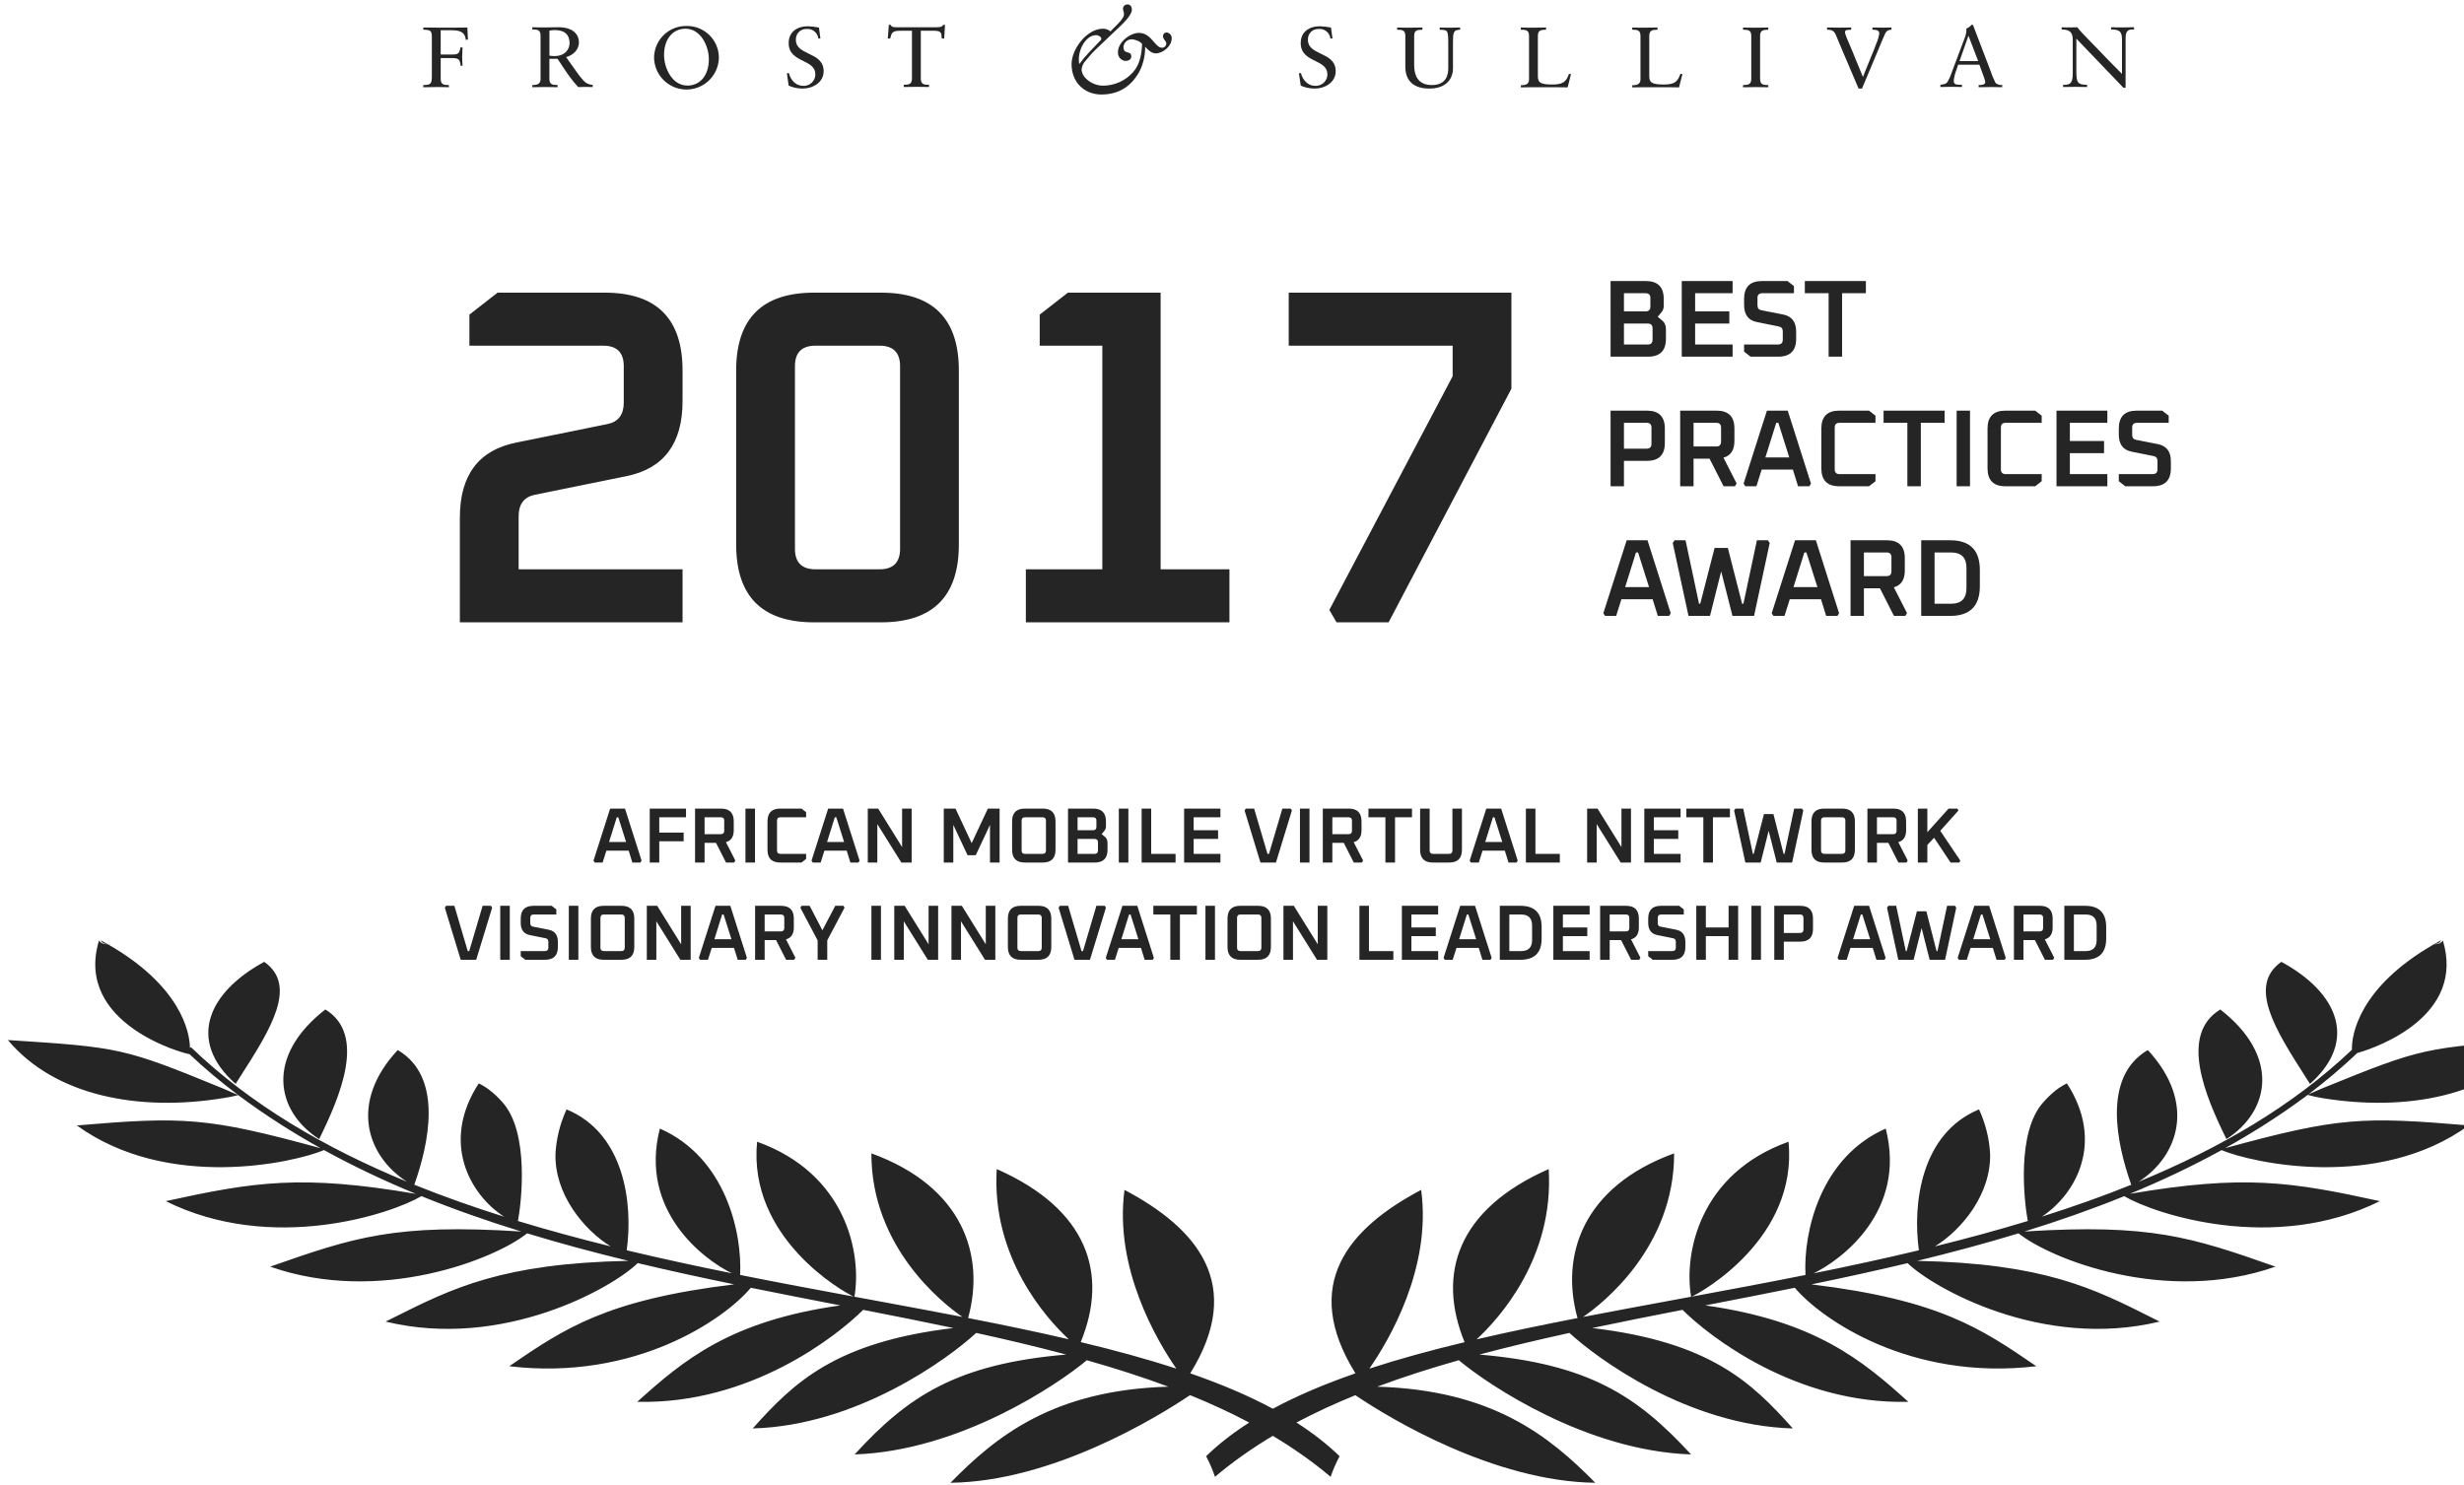 <svg width="267" height="161" viewBox="0 0 267 161" fill="none" xmlns="http://www.w3.org/2000/svg">
<path fill-rule="evenodd" clip-rule="evenodd" d="M116.955 6.942C116.913 6.773 116.896 6.598 116.904 6.424C116.904 5.253 117.703 3.81 118.785 3.81C119.044 3.81 119.341 4.004 119.341 4.209C119.341 4.235 119.336 4.262 119.325 4.286C119.314 4.31 119.297 4.332 119.277 4.349L118.063 5.626C117.664 6.039 117.294 6.478 116.955 6.942ZM126.441 3.513C126.334 3.509 126.23 3.547 126.151 3.62C126.071 3.692 126.023 3.792 126.017 3.899C126.017 4.108 126.13 4.257 126.23 4.389C126.308 4.492 126.378 4.583 126.378 4.684C126.385 4.808 126.343 4.928 126.261 5.021C126.179 5.113 126.063 5.169 125.94 5.176C125.58 5.176 125.316 4.869 125.018 4.524C124.633 4.076 124.191 3.564 123.411 3.564C122.434 3.564 121.145 4.595 121.145 5.626C121.132 5.744 121.143 5.862 121.177 5.975C121.211 6.088 121.267 6.193 121.342 6.285C121.417 6.376 121.509 6.451 121.613 6.506C121.717 6.562 121.832 6.596 121.949 6.606C122.23 6.606 122.588 6.479 122.588 6.131C122.588 5.787 122.397 5.734 122.196 5.679C121.973 5.617 121.738 5.552 121.738 5.083C121.756 4.857 121.858 4.646 122.025 4.493C122.193 4.34 122.412 4.257 122.639 4.26C122.987 4.26 123.683 4.531 123.76 4.803C123.708 5.859 123.517 6.993 122.783 7.817C122.381 8.269 121.89 8.634 121.34 8.886C120.791 9.139 120.194 9.275 119.59 9.285C119.235 9.29 118.883 9.224 118.554 9.091C118.225 8.959 117.926 8.762 117.674 8.513C117.413 8.267 117.245 7.939 117.198 7.583C117.222 7.189 117.391 6.816 117.674 6.539L118.293 5.808L118.795 5.304L121.464 2.765C121.825 2.417 122.648 1.594 122.648 1.064C122.648 0.69 122.47 0.483 122.198 0.483C122.133 0.477 122.068 0.485 122.006 0.506C121.944 0.527 121.888 0.56 121.839 0.604C121.791 0.648 121.752 0.701 121.725 0.76C121.697 0.819 121.683 0.884 121.681 0.949C121.681 1 121.704 1.087 121.73 1.184C121.763 1.304 121.799 1.44 121.799 1.539C121.799 1.95 121.209 2.526 120.754 2.97L120.754 2.97C120.579 3.141 120.424 3.293 120.33 3.407C120.105 3.205 119.809 3.1 119.507 3.113C117.779 3.113 116.116 5.304 116.116 6.945C116.116 8.94 117.521 10.243 119.35 10.243C121.697 10.243 122.843 8.864 123.45 7.794C123.883 6.949 124.102 6.011 124.088 5.061C124.369 5.38 124.772 5.786 125.222 5.786C126.007 5.786 126.962 5.01 126.962 4.189C126.971 4.11 126.964 4.029 126.942 3.952C126.92 3.874 126.882 3.803 126.832 3.74C126.781 3.678 126.718 3.626 126.648 3.588C126.577 3.55 126.499 3.526 126.419 3.519L126.441 3.513ZM102.192 2.693H102.4L102.311 4.171H102.046L102.041 4.089C102.018 3.62 102.003 3.335 101.266 3.335H99.779V8.52C99.779 9.171 100.152 9.19 100.669 9.19V9.43C100.434 9.43 100.218 9.425 100.003 9.42C99.791 9.415 99.579 9.411 99.351 9.411C99.124 9.411 98.896 9.415 98.663 9.42C98.424 9.425 98.181 9.43 97.933 9.43V9.19C98.45 9.181 98.821 9.158 98.821 8.52V3.335H97.544C96.686 3.335 96.627 3.552 96.471 4.123L96.458 4.171H96.203L96.311 2.693H96.506C96.615 2.952 96.876 2.952 97.122 2.952H101.554C101.911 2.952 102.154 2.872 102.192 2.693ZM71.957 5.96C71.957 7.358 72.819 9.274 74.489 9.274C75.916 9.274 76.813 8.102 76.813 6.426C76.813 5.027 75.954 3.112 74.284 3.112C72.857 3.112 71.957 4.28 71.957 5.96ZM73.057 3.058C73.48 2.89 73.932 2.808 74.387 2.815C75.293 2.798 76.17 3.14 76.828 3.764C77.485 4.389 77.87 5.248 77.899 6.154C77.909 7.086 77.548 7.983 76.896 8.649C76.244 9.314 75.355 9.694 74.423 9.703C73.492 9.713 72.595 9.352 71.929 8.701C71.264 8.049 70.884 7.159 70.874 6.228C70.88 5.773 70.976 5.324 71.156 4.906C71.335 4.488 71.596 4.11 71.922 3.792C72.248 3.475 72.634 3.226 73.057 3.058ZM60.054 6.079C59.881 6.078 59.709 6.063 59.538 6.035V3.314C59.731 3.279 59.926 3.261 60.122 3.26C61.275 3.26 61.719 3.851 61.719 4.662C61.719 5.328 61.251 6.077 60.054 6.079ZM64.231 9.199C64.015 9.191 63.804 9.134 63.612 9.033C63.421 8.932 63.255 8.789 63.127 8.614C62.837 8.307 62.525 7.861 62.069 7.211C61.862 6.915 61.626 6.577 61.348 6.191C62.111 5.977 62.734 5.393 62.734 4.595C62.734 3.937 62.325 2.95 60.48 2.95C60.114 2.95 59.853 2.958 59.63 2.964C59.464 2.969 59.319 2.973 59.168 2.973H59.167C58.688 2.973 58.21 2.973 57.683 2.95V3.193C58.2 3.193 58.574 3.212 58.574 3.86V8.589C58.574 9.119 58.171 9.228 57.683 9.212V9.451C57.931 9.451 58.173 9.446 58.413 9.441H58.413H58.413H58.413H58.413H58.413H58.413H58.413H58.413H58.413H58.413H58.413H58.413L58.413 9.441C58.645 9.437 58.874 9.432 59.101 9.432C59.329 9.432 59.541 9.437 59.753 9.441C59.968 9.446 60.183 9.451 60.419 9.451V9.212C59.902 9.212 59.532 9.192 59.532 8.541V6.376H60.419C60.542 6.561 60.664 6.746 60.786 6.931L60.786 6.931L60.786 6.931L60.786 6.931L60.786 6.931L60.786 6.931L60.786 6.931L60.786 6.931L60.786 6.931L60.786 6.931L60.786 6.931L60.786 6.932L60.786 6.932L60.786 6.932C61.358 7.802 61.93 8.672 62.654 9.438C62.791 9.438 62.931 9.434 63.069 9.429L63.069 9.429C63.208 9.424 63.347 9.419 63.484 9.419C63.625 9.419 63.751 9.424 63.872 9.429L63.872 9.429C63.987 9.434 64.099 9.438 64.219 9.438L64.231 9.199ZM48.944 6.291H47.754V8.545C47.754 9.197 48.124 9.216 48.641 9.216V9.455C48.153 9.436 47.686 9.436 47.255 9.436C47.048 9.436 46.834 9.44 46.611 9.445H46.611H46.611H46.611H46.611H46.611H46.611C46.372 9.45 46.125 9.455 45.867 9.455V9.216C46.716 9.216 46.796 9.066 46.796 8.165V4.047C46.796 3.287 46.639 3.248 45.867 3.22V2.98C46.211 2.98 46.56 2.985 46.912 2.99C47.269 2.994 47.628 2.999 47.987 2.999C48.877 2.999 49.775 2.999 50.646 2.98L50.704 4.286L50.48 4.324C50.381 3.536 49.969 3.277 48.906 3.277H47.754V5.911H48.9C49.701 5.911 49.768 5.799 49.896 5.142H50.12C50.12 5.218 50.112 5.363 50.104 5.527V5.527V5.527L50.104 5.527C50.093 5.741 50.081 5.986 50.081 6.154C50.081 6.451 50.1 6.885 50.12 7.137H49.931L49.92 7.078C49.811 6.483 49.776 6.291 48.944 6.291ZM174.523 30.46V38.656H178.586C179.877 38.656 180.521 38.01 180.521 36.72V35.698C180.521 35.279 180.391 34.962 180.13 34.748L179.631 34.332L180.046 33.834C180.205 33.643 180.284 33.414 180.284 33.145V32.396C180.284 31.106 179.638 30.46 178.348 30.46H174.523ZM178.55 37.337H175.972V35.069H178.55C178.898 35.069 179.072 35.239 179.072 35.579V36.827C179.072 37.167 178.898 37.337 178.55 37.337ZM178.313 33.75H175.972V31.779H178.313C178.661 31.779 178.835 31.949 178.835 32.289V33.228C178.835 33.576 178.661 33.75 178.313 33.75ZM182.235 30.46V38.656H187.746V37.337H183.685V35.069H187.389V33.75H183.685V31.779H187.746V30.46H182.235ZM188.991 38.109V37.337H192.661C193.009 37.337 193.183 37.167 193.183 36.827V35.924C193.183 35.623 193.048 35.445 192.78 35.389L190.369 34.902C189.449 34.72 188.991 34.103 188.991 33.05V32.396C188.991 31.106 189.636 30.46 190.926 30.46H193.694L194.395 31.007V31.779H190.963C190.614 31.779 190.44 31.949 190.44 32.289V33.085C190.44 33.386 190.575 33.564 190.844 33.62L193.255 34.095C194.172 34.285 194.632 34.902 194.632 35.948V36.72C194.632 38.01 193.988 38.656 192.696 38.656H189.691L188.991 38.109ZM195.572 30.46V31.779H198.15V38.656H199.611V31.779H202.188V30.46H195.572ZM174.523 52.702V44.507H178.467C179.757 44.507 180.403 45.152 180.403 46.443V48.022C180.403 49.305 179.757 49.947 178.467 49.947H175.972V52.702H174.523ZM175.972 48.628H178.43C178.78 48.628 178.954 48.454 178.954 48.106V46.336C178.954 45.995 178.78 45.825 178.43 45.825H175.972V48.628ZM182.065 44.507V52.702H183.514V49.709H185.247L186.768 52.702H188.003L188.18 52.393L186.755 49.602C187.548 49.388 187.943 48.782 187.943 47.785V46.443C187.943 45.152 187.298 44.507 186.007 44.507H182.065ZM185.972 48.391H183.514V45.825H185.972C186.32 45.825 186.494 45.995 186.494 46.336V47.868C186.494 48.216 186.32 48.391 185.972 48.391ZM188.936 52.417L191.464 44.507H193.721L196.239 52.417L196.062 52.702H194.838L194.28 50.897H190.895L190.325 52.702H189.125L188.936 52.417ZM191.298 49.578H193.888L192.7 45.825H192.475L191.298 49.578ZM197.361 46.443V50.766C197.361 52.057 198.006 52.702 199.298 52.702H202.527L203.228 52.156V51.384H199.333C198.985 51.384 198.811 51.213 198.811 50.873V46.336C198.811 45.995 198.985 45.825 199.333 45.825H203.228V45.053L202.527 44.507H199.298C198.006 44.507 197.361 45.152 197.361 46.443ZM204.105 45.825V44.507H210.719V45.825H208.142V52.702H206.682V45.825H204.105ZM212.022 44.507V52.702H213.471V44.507H212.022ZM215.37 50.766V46.443C215.37 45.152 216.016 44.507 217.306 44.507H220.537L221.238 45.053V45.825H217.341C216.993 45.825 216.819 45.995 216.819 46.336V50.873C216.819 51.213 216.993 51.384 217.341 51.384H221.238V52.156L220.537 52.702H217.306C216.016 52.702 215.37 52.057 215.37 50.766ZM222.843 44.507V52.702H228.354V51.384H224.292V49.115H227.997V47.797H224.292V45.825H228.354V44.507H222.843ZM229.595 52.156V51.384H233.264C233.612 51.384 233.786 51.213 233.786 50.873V49.97C233.786 49.669 233.652 49.491 233.383 49.436L230.972 48.949C230.053 48.767 229.595 48.149 229.595 47.096V46.443C229.595 45.152 230.239 44.507 231.53 44.507H234.298L234.999 45.053V45.825H231.566C231.218 45.825 231.044 45.995 231.044 46.336V47.132C231.044 47.432 231.178 47.611 231.447 47.666L233.858 48.141C234.776 48.331 235.236 48.949 235.236 49.994V50.766C235.236 52.057 234.591 52.702 233.299 52.702H230.296L229.595 52.156ZM176.267 58.557L173.737 66.468L173.928 66.753H175.127L175.696 64.947H179.082L179.64 66.753H180.864L181.042 66.468L178.524 58.557H176.267ZM178.691 63.629H176.101L177.277 59.876H177.503L178.691 63.629ZM181.258 58.843L181.459 58.557H182.647L184.108 65.434H184.238L185.794 59.389H187.231L188.776 65.434H188.918L190.38 58.557H191.566L191.769 58.843L190.07 66.753H187.73L186.507 61.931L185.296 66.753H182.968L181.258 58.843ZM194.511 58.557L191.981 66.468L192.172 66.753H193.37L193.941 64.947H197.325L197.884 66.753H199.107L199.286 66.468L196.768 58.557H194.511ZM196.934 63.629H194.344L195.52 59.876H195.746L196.934 63.629ZM200.526 66.753V58.557H204.47C205.76 58.557 206.405 59.203 206.405 60.493V61.836C206.405 62.833 206.009 63.439 205.218 63.653L206.643 66.444L206.464 66.753H205.229L203.71 63.76H201.975V66.753H200.526ZM201.975 62.441H204.433C204.782 62.441 204.957 62.267 204.957 61.919V60.387C204.957 60.046 204.782 59.876 204.433 59.876H201.975V62.441ZM208.183 58.557V66.753H211.33C213.468 66.753 214.537 65.68 214.537 63.534V61.776C214.537 59.63 213.468 58.557 211.33 58.557H208.183ZM211.412 65.434H209.63V59.876H211.412C212.529 59.876 213.087 60.434 213.087 61.551V63.76C213.087 64.876 212.529 65.434 211.412 65.434ZM64.311 93.281L66.116 87.637H67.726L69.522 93.281L69.395 93.484H68.522L68.124 92.196H65.709L65.302 93.484H64.446L64.311 93.281ZM65.997 91.256H67.844L66.997 88.578H66.836L65.997 91.256ZM70.405 87.637V93.484H71.439V91.18H74.082V90.239H71.439V88.578H74.337V87.637H70.405ZM75.316 93.484V87.637H78.129C79.05 87.637 79.51 88.098 79.51 89.019V89.976C79.51 90.688 79.228 91.12 78.663 91.273L79.68 93.264L79.553 93.484H78.671L77.587 91.349H76.35V93.484H75.316ZM76.35 90.408H78.104C78.352 90.408 78.477 90.284 78.477 90.036V88.942C78.477 88.7 78.352 88.578 78.104 88.578H76.35V90.408ZM80.778 87.637V93.484H81.812V87.637H80.778ZM83.165 92.103V89.019C83.165 88.098 83.625 87.637 84.546 87.637H86.851L87.351 88.027V88.578H84.572C84.323 88.578 84.199 88.7 84.199 88.942V92.179C84.199 92.422 84.323 92.544 84.572 92.544H87.351V93.094L86.851 93.484H84.546C83.625 93.484 83.165 93.024 83.165 92.103ZM89.74 87.637L87.935 93.281L88.07 93.484H88.926L89.333 92.196H91.748L92.147 93.484H93.019L93.147 93.281L91.35 87.637H89.74ZM91.469 91.256H89.621L90.46 88.578H90.621L91.469 91.256ZM94.033 93.484V87.637H95.16L97.753 91.807V87.637H98.787V93.484H97.669L95.067 89.315V93.484H94.033ZM102.267 87.637V93.484H103.301V89.4L104.843 92.688H105.733L107.275 89.4V93.484H108.317V87.637H107.046L105.292 91.383L103.538 87.637H102.267ZM109.672 92.103V89.019C109.672 88.098 110.132 87.637 111.053 87.637H112.994C113.914 87.637 114.375 88.098 114.375 89.019V92.103C114.375 93.024 113.914 93.484 112.994 93.484H111.053C110.132 93.484 109.672 93.024 109.672 92.103ZM110.705 92.179C110.705 92.422 110.83 92.544 111.078 92.544H112.968C113.217 92.544 113.341 92.422 113.341 92.179V88.942C113.341 88.7 113.217 88.578 112.968 88.578H111.078C110.83 88.578 110.705 88.7 110.705 88.942V92.179ZM115.731 87.637V93.484H118.63C119.551 93.484 120.011 93.024 120.011 92.103V91.374C120.011 91.075 119.918 90.849 119.731 90.696L119.375 90.4L119.672 90.044C119.785 89.908 119.841 89.745 119.841 89.552V89.019C119.841 88.098 119.381 87.637 118.46 87.637H115.731ZM118.604 92.544H116.765V90.925H118.604C118.853 90.925 118.977 91.047 118.977 91.29V92.179C118.977 92.422 118.853 92.544 118.604 92.544ZM118.435 89.985H116.765V88.578H118.435C118.683 88.578 118.808 88.7 118.808 88.942V89.612C118.808 89.86 118.683 89.985 118.435 89.985ZM121.236 93.484V87.637H122.27V93.484H121.236ZM123.709 87.637V93.484H127.386V92.544H124.742V87.637H123.709ZM128.312 93.484V87.637H132.244V88.578H129.346V89.985H131.99V90.925H129.346V92.544H132.244V93.484H128.312ZM134.999 87.637L134.863 87.841L136.583 93.484H138.261L139.99 87.841L139.863 87.637H138.956L137.507 92.544H137.346L135.897 87.637H134.999ZM140.863 93.484V87.637H141.897V93.484H140.863ZM143.34 87.637V93.484H144.374V91.349H145.611L146.696 93.484H147.577L147.704 93.264L146.687 91.273C147.252 91.12 147.535 90.688 147.535 89.976V89.019C147.535 88.098 147.074 87.637 146.153 87.637H143.34ZM146.128 90.408H144.374V88.578H146.128C146.377 88.578 146.501 88.7 146.501 88.942V90.036C146.501 90.284 146.377 90.408 146.128 90.408ZM148.285 88.578V87.637H153.005V88.578H151.166V93.484H150.124V88.578H148.285ZM153.884 87.637V92.103C153.884 93.024 154.343 93.484 155.264 93.484H157.035C157.956 93.484 158.417 93.024 158.417 92.103V87.637H157.384V92.179C157.384 92.422 157.258 92.544 157.01 92.544H155.29C155.041 92.544 154.918 92.422 154.918 92.179V87.637H153.884ZM159.252 93.281L161.057 87.637H162.666L164.463 93.281L164.335 93.484H163.463L163.065 92.196H160.649L160.243 93.484H159.386L159.252 93.281ZM160.938 91.256H162.785L161.938 88.578H161.776L160.938 91.256ZM165.346 87.637V93.484H169.023V92.544H166.38V87.637H165.346ZM171.982 93.484V87.637H173.109L175.702 91.807V87.637H176.735V93.484H175.618L173.016 89.315V93.484H171.982ZM178.178 87.637V93.484H182.11V92.544H179.212V90.925H181.857V89.985H179.212V88.578H182.11V87.637H178.178ZM182.735 88.578V87.637H187.455V88.578H185.616V93.484H184.574V88.578H182.735ZM188.05 87.637L187.907 87.841L189.127 93.484H190.788L191.652 90.044L192.526 93.484H194.195L195.406 87.841L195.262 87.637H194.415L193.373 92.544H193.271L192.17 88.231H191.144L190.034 92.544H189.941L188.898 87.637H188.05ZM196.294 92.103V89.019C196.294 88.098 196.753 87.637 197.674 87.637H199.615C200.536 87.637 200.997 88.098 200.997 89.019V92.103C200.997 93.024 200.536 93.484 199.615 93.484H197.674C196.753 93.484 196.294 93.024 196.294 92.103ZM197.328 92.179C197.328 92.422 197.451 92.544 197.7 92.544H199.589C199.838 92.544 199.963 92.422 199.963 92.179V88.942C199.963 88.7 199.838 88.578 199.589 88.578H197.7C197.451 88.578 197.328 88.7 197.328 88.942V92.179ZM202.354 87.637V93.484H203.387V91.349H204.624L205.71 93.484H206.591L206.718 93.264L205.701 91.273C206.266 91.12 206.548 90.688 206.548 89.976V89.019C206.548 88.098 206.089 87.637 205.168 87.637H202.354ZM205.142 90.408H203.387V88.578H205.142C205.391 88.578 205.514 88.7 205.514 88.942V90.036C205.514 90.284 205.391 90.408 205.142 90.408ZM207.816 93.484V87.637H208.849V90.197L211.146 87.637H212.112L212.213 87.849L210.248 90.044L212.418 93.273L212.316 93.484H211.366L209.578 90.798L208.849 91.578V93.484H207.816ZM48.338 98.174L48.203 98.377L49.923 104.021H51.601L53.33 98.377L53.202 98.174H52.296L50.846 103.08H50.685L49.236 98.174H48.338ZM54.207 104.021V98.174H55.241V104.021H54.207ZM56.427 103.08V103.632L56.927 104.021H59.071C59.992 104.021 60.453 103.561 60.453 102.641V102.089C60.453 101.344 60.125 100.903 59.47 100.767L57.749 100.428C57.557 100.39 57.461 100.262 57.461 100.048V99.48C57.461 99.237 57.586 99.115 57.834 99.115H60.283V98.564L59.783 98.174H57.809C56.888 98.174 56.427 98.635 56.427 99.556V100.022C56.427 100.773 56.755 101.214 57.41 101.344L59.131 101.691C59.323 101.731 59.419 101.857 59.419 102.073V102.717C59.419 102.96 59.294 103.08 59.046 103.08H56.427ZM61.637 104.021V98.174H62.671V104.021H61.637ZM64.029 99.556V102.641C64.029 103.561 64.489 104.021 65.41 104.021H67.351C68.272 104.021 68.732 103.561 68.732 102.641V99.556C68.732 98.635 68.272 98.174 67.351 98.174H65.41C64.489 98.174 64.029 98.635 64.029 99.556ZM65.436 103.08C65.187 103.08 65.063 102.96 65.063 102.717V99.48C65.063 99.237 65.187 99.115 65.436 99.115H67.325C67.574 99.115 67.698 99.237 67.698 99.48V102.717C67.698 102.96 67.574 103.08 67.325 103.08H65.436ZM70.089 104.021V98.174H71.216L73.809 102.344V98.174H74.843V104.021H73.724L71.122 99.852V104.021H70.089ZM77.531 98.174L75.726 103.818L75.861 104.021H76.717L77.124 102.734H79.539L79.937 104.021H80.81L80.937 103.818L79.141 98.174H77.531ZM79.259 101.793H77.412L78.251 99.115H78.412L79.259 101.793ZM81.824 104.021V98.174H84.637C85.558 98.174 86.019 98.635 86.019 99.556V100.514C86.019 101.225 85.736 101.657 85.171 101.81L86.188 103.801L86.061 104.021H85.18L84.095 101.886H82.858V104.021H81.824ZM82.858 100.946H84.612C84.86 100.946 84.985 100.822 84.985 100.573V99.48C84.985 99.237 84.86 99.115 84.612 99.115H82.858V100.946ZM86.853 98.174L86.726 98.377L88.599 101.92V104.021H89.641V101.92L91.514 98.377L91.396 98.174H90.506L89.116 100.827L87.735 98.174H86.853ZM94.426 104.021V98.174H95.46V104.021H94.426ZM96.903 98.174V104.021H97.937V99.852L100.538 104.021H101.657V98.174H100.623V102.344L98.03 98.174H96.903ZM103.099 104.021V98.174H104.226L106.82 102.344V98.174H107.853V104.021H106.735L104.133 99.852V104.021H103.099ZM109.215 99.556V102.641C109.215 103.561 109.675 104.021 110.596 104.021H112.537C113.457 104.021 113.918 103.561 113.918 102.641V99.556C113.918 98.635 113.457 98.174 112.537 98.174H110.596C109.675 98.174 109.215 98.635 109.215 99.556ZM110.621 103.08C110.373 103.08 110.248 102.96 110.248 102.717V99.48C110.248 99.237 110.373 99.115 110.621 99.115H112.511C112.76 99.115 112.884 99.237 112.884 99.48V102.717C112.884 102.96 112.76 103.08 112.511 103.08H110.621ZM114.711 98.377L114.846 98.174H115.745L117.194 103.08H117.355L118.804 98.174H119.711L119.838 98.377L118.109 104.021H116.431L114.711 98.377ZM121.628 98.174L119.823 103.818L119.958 104.021H120.814L121.221 102.734H123.636L124.034 104.021H124.907L125.034 103.818L123.238 98.174H121.628ZM123.356 101.793H121.509L122.348 99.115H122.509L123.356 101.793ZM124.977 99.115V98.174H129.697V99.115H127.858V104.021H126.816V99.115H124.977ZM130.623 98.174V104.021H131.656V98.174H130.623ZM133.014 102.641V99.556C133.014 98.635 133.475 98.174 134.395 98.174H136.336C137.257 98.174 137.717 98.635 137.717 99.556V102.641C137.717 103.561 137.257 104.021 136.336 104.021H134.395C133.475 104.021 133.014 103.561 133.014 102.641ZM134.048 102.717C134.048 102.96 134.172 103.08 134.421 103.08H136.311C136.559 103.08 136.683 102.96 136.683 102.717V99.48C136.683 99.237 136.559 99.115 136.311 99.115H134.421C134.172 99.115 134.048 99.237 134.048 99.48V102.717ZM139.074 98.174V104.021H140.108V99.852L142.709 104.021H143.828V98.174H142.794V102.344L140.201 98.174H139.074ZM147.307 104.021V98.174H148.341V103.08H150.985V104.021H147.307ZM151.907 98.174V104.021H155.839V103.08H152.94V101.462H155.584V100.521H152.94V99.115H155.839V98.174H151.907ZM156.425 103.818L158.23 98.174H159.839L161.636 103.818L161.51 104.021H160.636L160.238 102.734H157.822L157.416 104.021H156.561L156.425 103.818ZM158.111 101.793H159.958L159.111 99.115H158.95L158.111 101.793ZM162.519 98.174V104.021H164.763C166.289 104.021 167.052 103.256 167.052 101.726V100.471C167.052 98.941 166.289 98.174 164.763 98.174H162.519ZM164.823 103.08H163.552V99.115H164.823C165.62 99.115 166.018 99.513 166.018 100.311V101.886C166.018 102.683 165.62 103.08 164.823 103.08ZM168.322 104.021V98.174H172.254V99.115H169.356V100.521H171.999V101.462H169.356V103.08H172.254V104.021H168.322ZM173.391 98.174V104.021H174.425V101.886H175.662L176.748 104.021H177.629L177.755 103.801L176.738 101.81C177.303 101.657 177.586 101.225 177.586 100.514V99.556C177.586 98.635 177.126 98.174 176.205 98.174H173.391ZM176.18 100.946H174.425V99.115H176.18C176.428 99.115 176.552 99.237 176.552 99.48V100.573C176.552 100.822 176.428 100.946 176.18 100.946ZM178.601 103.632V103.08H181.218C181.467 103.08 181.593 102.96 181.593 102.717V102.073C181.593 101.857 181.496 101.731 181.304 101.691L179.583 101.344C178.928 101.214 178.601 100.773 178.601 100.022V99.556C178.601 98.635 179.061 98.174 179.982 98.174H181.956L182.457 98.564V99.115H180.008C179.759 99.115 179.635 99.237 179.635 99.48V100.048C179.635 100.262 179.731 100.39 179.922 100.428L181.643 100.767C182.298 100.903 182.626 101.344 182.626 102.089V102.641C182.626 103.561 182.165 104.021 181.244 104.021H179.101L178.601 103.632ZM183.811 98.174V104.021H184.847V101.462H187.311V104.021H188.346V98.174H187.311V100.521H184.847V98.174H183.811ZM189.786 104.021V98.174H190.819V104.021H189.786ZM192.262 98.174V104.021H193.296V102.056H195.075C195.996 102.056 196.457 101.598 196.457 100.683V99.556C196.457 98.635 195.996 98.174 195.075 98.174H192.262ZM195.051 101.115H193.296V99.115H195.051C195.3 99.115 195.423 99.237 195.423 99.48V100.743C195.423 100.992 195.3 101.115 195.051 101.115ZM199.117 103.818L200.921 98.174H202.531L204.328 103.818L204.2 104.021H203.328L202.929 102.734H200.514L200.108 104.021H199.251L199.117 103.818ZM200.802 101.793H202.65L201.803 99.115H201.641L200.802 101.793ZM204.624 98.174L204.48 98.377L205.7 104.021H207.362L208.226 100.581L209.098 104.021H210.768L211.979 98.377L211.836 98.174H210.988L209.945 103.08H209.845L208.742 98.768H207.717L206.607 103.08H206.514L205.471 98.174H204.624ZM212.133 103.818L213.938 98.174H215.547L217.345 103.818L217.216 104.021H216.344L215.946 102.734H213.53L213.124 104.021H212.267L212.133 103.818ZM213.819 101.793H215.666L214.819 99.115H214.657L213.819 101.793ZM218.231 98.174V104.021H219.265V101.886H220.502L221.586 104.021H222.469L222.595 103.801L221.578 101.81C222.143 101.657 222.426 101.225 222.426 100.514V99.556C222.426 98.635 221.965 98.174 221.044 98.174H218.231ZM221.019 100.946H219.265V99.115H221.019C221.267 99.115 221.392 99.237 221.392 99.48V100.573C221.392 100.822 221.267 100.946 221.019 100.946ZM223.693 104.021V98.174H225.938C227.463 98.174 228.227 98.941 228.227 100.471V101.726C228.227 103.256 227.463 104.021 225.938 104.021H223.693ZM224.727 103.08H225.997C226.794 103.08 227.193 102.683 227.193 101.886V100.311C227.193 99.513 226.794 99.115 225.997 99.115H224.727V103.08ZM49.83 56.109V67.45H73.962V61.702H56.199V55.954C56.199 54.642 56.786 53.865 57.96 53.623L67.903 51.603C71.942 50.775 73.962 48.065 73.962 43.473V40.159C73.962 34.531 71.148 31.718 65.521 31.718H53.921L50.865 34.1V37.466H65.365C66.85 37.466 67.592 38.208 67.592 39.693V43.628C67.592 44.94 67.005 45.717 65.832 45.959L55.889 47.978C51.849 48.807 49.83 51.517 49.83 56.109ZM79.77 59.009V40.159C79.77 34.531 82.584 31.718 88.211 31.718H95.461C101.089 31.718 103.902 34.531 103.902 40.159V59.009C103.902 64.636 101.089 67.45 95.461 67.45H88.211C82.584 67.45 79.77 64.636 79.77 59.009ZM86.14 59.475C86.14 60.96 86.882 61.702 88.366 61.702H95.306C96.79 61.702 97.533 60.96 97.533 59.475V39.693C97.533 38.208 96.79 37.466 95.306 37.466H88.366C86.882 37.466 86.14 38.208 86.14 39.693V59.475ZM111.162 61.702V67.45H133.223V61.702H125.766V31.718H115.719L112.664 34.1V37.466H119.448V61.702H111.162ZM139.646 37.466V31.718H163.778V42.127L150.469 67.45H144.825L144.048 66.104L157.409 40.78V37.466H139.646ZM85.461 9.281C85.931 9.489 86.44 9.597 86.955 9.6C88.108 9.6 89.251 8.92 89.251 7.716C89.251 6.592 88.417 6.191 87.627 5.812C86.917 5.471 86.243 5.147 86.243 4.329C86.232 4.171 86.254 4.013 86.309 3.865C86.364 3.717 86.449 3.582 86.56 3.47C86.671 3.358 86.805 3.27 86.952 3.213C87.099 3.157 87.257 3.132 87.415 3.141C87.717 3.115 88.018 3.208 88.254 3.4C88.489 3.591 88.641 3.867 88.676 4.169H88.899L88.743 2.984C88.35 2.909 87.952 2.862 87.552 2.844C86.358 2.844 85.461 3.467 85.461 4.664C85.461 5.825 86.273 6.227 87.036 6.605C87.714 6.94 88.353 7.257 88.353 8.068C88.352 8.238 88.315 8.407 88.246 8.563C88.176 8.719 88.076 8.86 87.95 8.975C87.824 9.091 87.676 9.18 87.515 9.236C87.354 9.293 87.183 9.315 87.012 9.303C86.201 9.303 85.655 8.626 85.489 7.93H85.266L85.461 9.281ZM140.947 9.281C141.418 9.489 141.926 9.597 142.441 9.6C143.594 9.6 144.737 8.92 144.737 7.716C144.737 6.592 143.903 6.191 143.113 5.812C142.403 5.471 141.729 5.147 141.729 4.329C141.718 4.171 141.74 4.013 141.795 3.865C141.85 3.717 141.936 3.582 142.046 3.47C142.157 3.358 142.291 3.27 142.438 3.213C142.586 3.157 142.743 3.132 142.901 3.141C143.203 3.115 143.504 3.208 143.74 3.4C143.975 3.591 144.127 3.867 144.162 4.169H144.386L144.229 2.984C143.836 2.909 143.438 2.862 143.038 2.844C141.847 2.844 140.947 3.467 140.947 4.664C140.947 5.825 141.759 6.227 142.523 6.605C143.2 6.94 143.839 7.257 143.839 8.068C143.838 8.238 143.801 8.406 143.732 8.562C143.663 8.718 143.562 8.858 143.437 8.974C143.312 9.09 143.164 9.179 143.003 9.235C142.843 9.292 142.672 9.315 142.502 9.303C141.688 9.303 141.142 8.626 140.975 7.93H140.752L140.947 9.281ZM157.74 2.99C157.904 2.985 158.066 2.98 158.224 2.98L158.218 3.223C157.446 3.223 157.445 3.587 157.445 4.717V7.389C157.445 8.641 156.612 9.599 154.891 9.599C153.278 9.599 152.31 8.855 152.283 7.278V3.89C152.283 3.242 151.912 3.223 151.394 3.223V2.98C151.854 2.999 152.292 2.999 152.742 2.999C152.963 2.999 153.183 2.995 153.408 2.99C153.642 2.985 153.881 2.98 154.13 2.98V3.223C153.61 3.232 153.24 3.251 153.24 3.89V7.048C153.24 8.149 153.633 9.219 155.155 9.219C156.778 9.219 156.934 8.028 156.934 7.389V4.746C156.934 3.253 156.875 3.251 156.056 3.224L156.006 3.223V2.98C156.416 2.999 156.826 2.999 157.238 2.999C157.405 2.999 157.573 2.994 157.74 2.99ZM170.229 8.041L170.015 8.002C169.713 8.903 169.319 9.161 168.186 9.161C166.801 9.161 166.644 8.874 166.644 8.204V3.89C166.644 3.251 167.015 3.232 167.531 3.223V2.98C167.283 2.98 167.045 2.985 166.811 2.99C166.587 2.995 166.367 2.999 166.146 2.999C165.695 2.999 165.256 2.999 164.799 2.98V3.223C165.312 3.223 165.686 3.242 165.686 3.89V8.609C165.686 9.139 165.283 9.248 164.799 9.232V9.471C165.657 9.452 166.517 9.452 167.384 9.452C168.253 9.452 169.035 9.452 169.869 9.471L170.229 8.041ZM182.088 8.002L182.306 8.041L181.941 9.471C181.112 9.452 180.329 9.452 179.461 9.452C178.593 9.452 177.73 9.452 176.872 9.471V9.232C177.36 9.248 177.762 9.139 177.762 8.609V3.89C177.762 3.242 177.389 3.223 176.872 3.223V2.98C177.331 2.999 177.768 2.999 178.219 2.999C178.439 2.999 178.66 2.995 178.885 2.99C179.119 2.985 179.359 2.98 179.608 2.98V3.223C179.09 3.232 178.716 3.251 178.716 3.89V8.204C178.716 8.874 178.874 9.161 180.262 9.161C181.396 9.161 181.789 8.903 182.088 8.002ZM189.768 8.548C189.768 9.187 189.394 9.209 188.876 9.219V9.458C189.124 9.458 189.366 9.454 189.606 9.449L189.606 9.449C189.838 9.444 190.067 9.439 190.295 9.439C190.523 9.439 190.735 9.444 190.947 9.449C191.161 9.454 191.377 9.458 191.612 9.458V9.219C191.095 9.219 190.725 9.2 190.725 8.548V3.89C190.725 3.251 191.095 3.232 191.612 3.223V2.98C191.363 2.98 191.123 2.986 190.889 2.992C190.664 2.997 190.444 3.002 190.224 3.002H190.224C189.774 3.002 189.336 3.002 188.876 2.98V3.223C189.394 3.223 189.768 3.242 189.768 3.89V8.548ZM201.768 9.596H201.396L199.76 5.755C199.643 5.469 199.517 5.172 199.392 4.878L199.392 4.878C199.256 4.559 199.122 4.245 199.005 3.954C198.782 3.395 198.619 3.22 197.981 3.22V2.98C198.44 2.996 198.897 2.996 199.356 2.996H199.356C199.563 2.996 199.77 2.992 199.978 2.988C200.186 2.984 200.393 2.98 200.599 2.98V3.22C200.453 3.229 200.311 3.239 200.178 3.248C200.044 3.258 199.924 3.331 199.924 3.472C199.924 3.706 200.237 4.417 200.431 4.859L200.432 4.859L200.432 4.859L200.432 4.86L200.432 4.86C200.491 4.995 200.54 5.104 200.564 5.167L201.867 8.341L202.607 6.505C202.693 6.287 202.783 6.071 202.872 5.855C203.031 5.472 203.189 5.09 203.322 4.704C203.475 4.367 203.582 4.012 203.641 3.647C203.641 3.254 203.309 3.239 202.982 3.224L202.935 3.221L202.898 3.22V2.98C203.278 2.996 203.67 2.996 204.05 2.996H204.05C204.2 2.996 204.346 2.992 204.494 2.988C204.646 2.984 204.799 2.98 204.96 2.98V3.22C204.828 3.21 204.693 3.239 204.576 3.304C204.458 3.368 204.363 3.466 204.299 3.584C204.238 3.683 203.574 5.289 203.556 5.336L201.768 9.596ZM212.335 6.62L213.292 3.89H213.312L214.356 6.62H212.335ZM216.215 8.938C215.993 8.502 215.807 8.05 215.659 7.584L213.791 2.693H213.625C213.481 2.883 213.284 3.025 213.06 3.102C213.077 3.181 213.083 3.263 213.078 3.344C213.054 3.631 212.985 3.912 212.874 4.178L211.623 7.492C211.589 7.583 211.555 7.676 211.521 7.77C211.429 8.026 211.335 8.286 211.22 8.53C210.977 9.05 210.869 9.123 210.263 9.19V9.43C210.459 9.43 210.657 9.425 210.855 9.42C211.053 9.416 211.251 9.411 211.447 9.411C211.645 9.411 211.838 9.416 212.031 9.42C212.221 9.425 212.41 9.43 212.6 9.43V9.19H212.376C212.351 9.189 212.326 9.188 212.301 9.187C211.988 9.172 211.709 9.158 211.709 8.753C211.748 8.375 211.837 8.003 211.974 7.648L212.188 7.01H214.486L214.975 8.354C215.047 8.527 215.095 8.708 215.121 8.894C215.121 9.152 214.828 9.213 214.582 9.213H214.407V9.452C214.648 9.452 214.888 9.447 215.127 9.443C215.364 9.438 215.6 9.433 215.834 9.433C216.019 9.433 216.207 9.438 216.395 9.443C216.584 9.447 216.773 9.452 216.958 9.452V9.213C216.822 9.227 216.683 9.212 216.554 9.169C216.424 9.125 216.305 9.054 216.204 8.961L216.215 8.938ZM231.248 3.193C230.651 3.193 230.332 3.244 230.332 4.151L230.329 9.515H230.102L224.994 4.189V7.65C224.994 8.931 225.102 9.192 226.159 9.192V9.432C225.944 9.432 225.726 9.427 225.509 9.422C225.292 9.418 225.075 9.413 224.859 9.413C224.644 9.413 224.425 9.418 224.207 9.422C223.99 9.427 223.773 9.432 223.56 9.432V9.192C224.154 9.192 224.604 9.192 224.604 8.014V4.282C224.604 3.484 224.243 3.196 223.403 3.196V2.954C223.707 2.973 224.035 2.973 224.301 2.973C224.434 2.973 224.569 2.968 224.704 2.963C224.838 2.958 224.971 2.954 225.102 2.954C225.371 3.335 225.868 3.839 226.501 4.483C226.813 4.8 227.158 5.15 227.526 5.537C228.04 6.092 228.601 6.657 229.112 7.172C229.411 7.474 229.694 7.759 229.94 8.014V4.317C229.94 3.464 229.735 3.193 228.758 3.193V2.95C229.208 2.97 229.668 2.97 230.115 2.97C230.307 2.97 230.496 2.965 230.684 2.96C230.872 2.955 231.059 2.95 231.248 2.95V3.193ZM263.62 101.673C263.568 102.198 263.557 102.36 263.565 102.386C263.549 102.418 263.556 102.319 263.62 101.673ZM263.704 102.334C263.676 102.334 263.647 102.334 263.62 102.333C263.62 102.223 263.603 102.282 263.586 102.336C263.577 102.369 263.568 102.4 263.565 102.386C263.567 102.382 263.568 102.375 263.571 102.367C263.572 102.362 263.574 102.356 263.575 102.35C263.592 102.295 263.618 102.212 263.63 102.325L263.704 102.334ZM263.759 102.333C263.74 102.334 263.722 102.334 263.704 102.334L263.75 102.339C255.579 107.024 254.808 112.205 254.853 113.777C248.431 119.876 240.494 124.474 231.732 128.087C236.064 125.311 238.035 119.543 232.74 113.806C227.733 116.724 229.403 124.066 230.944 128.407C227.809 129.672 224.572 130.815 221.265 131.858C224.992 129.391 228.07 123.739 223.969 117.416C223.52 117.641 223.112 117.897 222.752 118.183C222.272 118.571 221.839 118.983 221.459 119.417C218.435 122.674 219.362 130.386 219.733 132.333C216.433 133.336 213.069 134.248 209.67 135.086C212.57 133.3 215.781 129.417 215.647 125.011C215.557 123.394 215.155 121.789 214.451 120.238C208.151 122.831 207.235 130.475 207.93 135.509C204.152 136.413 200.337 137.235 196.528 138.004C199.531 136.554 206.639 131.269 204.337 122.318C197.192 125.453 195.399 133.646 195.644 138.183C191.505 139.011 187.375 139.782 183.309 140.533C184.419 140.041 194.819 134.187 193.807 123.742C184.185 127.18 182.446 135.783 183.248 140.544C182.817 140.624 182.388 140.703 181.959 140.782L181.653 140.838L181.652 140.84H181.649L181.61 140.847C178.194 141.478 174.826 142.101 171.54 142.736C173.69 141.275 181.437 135.147 181.408 125.005C171.456 128.624 169.061 136.109 170.939 142.854C167.167 143.588 163.505 144.346 160.003 145.161C162.487 142.88 168.416 136.283 167.816 126.706C157.903 131.076 155.678 138.101 158.705 145.468C155.064 146.342 151.604 147.284 148.383 148.337C150.494 145.306 155.148 137.441 153.998 128.962C146.075 133.144 140.915 139.259 146.875 148.846C143.603 149.98 140.599 151.242 137.926 152.682C135.252 151.242 132.247 149.979 128.974 148.844C134.934 139.26 129.764 133.144 121.85 128.962C120.717 137.441 125.362 145.306 127.469 148.337C124.236 147.279 120.763 146.334 117.108 145.459C120.131 138.094 117.914 131.073 108.005 126.706C107.43 136.273 113.343 142.865 115.814 145.154C112.319 144.341 108.667 143.585 104.905 142.852C106.772 136.108 104.387 128.624 94.425 125.005C94.397 135.14 102.132 141.267 104.295 142.733C101.156 142.125 97.942 141.531 94.682 140.928L94.197 140.838L93.469 140.704L92.588 140.542C93.4 135.78 91.648 127.178 82.039 123.742C81.03 134.15 91.314 140 92.513 140.528C88.453 139.777 84.33 139.008 80.198 138.181C80.443 133.645 78.65 125.453 71.505 122.318C69.204 131.266 76.316 136.551 79.314 138.003C75.504 137.233 71.69 136.412 67.911 135.508C68.606 130.473 67.688 122.831 61.39 120.238C60.686 121.789 60.284 123.394 60.194 125.011C60.06 129.414 63.266 133.295 66.165 135.083C62.773 134.245 59.416 133.336 56.124 132.335C56.49 130.417 57.422 122.669 54.39 119.403C54.012 118.972 53.58 118.564 53.097 118.183C52.734 117.899 52.326 117.642 51.88 117.416C47.757 123.759 50.864 129.426 54.622 131.87C51.298 130.823 48.044 129.675 44.894 128.404C46.434 124.062 48.102 116.723 43.096 113.806C37.777 119.536 39.764 125.295 44.087 128.074C35.206 124.411 27.174 119.736 20.706 113.509L20.585 113.57C20.557 111.786 19.53 106.834 11.688 102.339L11.735 102.334C11.763 102.334 11.79 102.334 11.818 102.333C11.818 102.223 11.836 102.282 11.852 102.336C11.861 102.369 11.871 102.4 11.874 102.386C11.888 102.418 11.882 102.319 11.818 101.673C11.87 102.198 11.88 102.36 11.874 102.386C11.871 102.38 11.868 102.368 11.864 102.356L11.862 102.35L11.862 102.347C11.845 102.292 11.82 102.214 11.808 102.325L11.735 102.334C11.716 102.334 11.697 102.334 11.679 102.333C11.434 102.192 11.183 102.053 10.924 101.914C10.972 102.043 11.089 102.156 11.253 102.232C11.379 102.292 11.527 102.325 11.679 102.333L11.688 102.339C11.502 102.351 11.312 102.325 11.147 102.264C10.947 102.188 10.798 102.066 10.73 101.92C7.973 111.033 20.124 114.246 20.522 114.246L20.524 114.243C22.162 115.79 23.93 117.276 25.82 118.693C25.763 118.664 25.667 118.622 25.54 118.569C25.509 118.556 25.476 118.542 25.441 118.527C25.373 118.498 25.298 118.465 25.218 118.43L24.141 117.963C13.369 113.551 12.992 113.509 0.852 112.722C5.936 118.778 15.017 120.522 24.248 119.006C24.783 118.926 25.308 118.823 25.82 118.693C25.881 118.74 25.944 118.786 26.006 118.832L26.049 118.864C28.828 120.921 31.737 122.771 34.75 124.448C22.432 121.073 19.825 121.005 8.325 121.976C18.19 129.114 31.879 126.012 35.112 124.648C38.321 126.413 41.646 127.983 45.059 129.392C32.678 127.279 27.582 128.077 17.96 130.182C29.434 135.885 42.368 131.588 45.666 129.641C49.192 131.073 52.808 132.339 56.483 133.475C42.801 132.606 38.378 134.088 29.28 137.281C41.18 141.463 53.715 136.424 57.117 133.671C60.733 134.773 64.403 135.755 68.098 136.653C54.41 136.925 49.029 139.615 42.725 142.768C42.416 142.923 42.105 143.078 41.791 143.235L41.785 143.237C54.546 146.328 66.422 139.533 69.104 136.896C72.577 137.725 76.068 138.484 79.553 139.201C65.693 140.883 61.154 143.989 55.195 148.066L55.183 148.075C68.828 149.692 78.484 143.001 81.359 139.571C84.39 140.185 87.413 140.773 90.41 141.357L90.675 141.408L91.061 141.483C79.102 143.158 74.031 147.446 69.052 151.933C81.343 152.231 90.747 144.744 93.533 141.964C96.839 142.61 100.106 143.257 103.312 143.935C90.591 145.448 86.037 149.797 81.566 154.819C92.931 154.502 102.813 147.21 105.782 144.465C109.117 145.195 112.377 145.966 115.535 146.81C103.665 147.827 98.393 151.306 92.607 157.635C103.978 157.247 114.564 150.101 117.77 147.426C120.826 148.292 123.779 149.237 126.603 150.29C114.181 150.661 108.018 155.58 102.992 160.706C113.953 160.57 125.223 153.712 128.955 151.208C131.186 152.115 133.327 153.1 135.365 154.18C133.622 155.293 132.059 156.502 130.696 157.826C131.081 158.557 131.401 159.304 131.655 160.06C133.585 158.429 135.681 156.956 137.92 155.618C140.16 156.956 142.255 158.429 144.186 160.06C144.449 159.304 144.772 158.559 145.155 157.826C143.791 156.501 142.226 155.29 140.482 154.176C142.512 153.101 144.645 152.12 146.867 151.216C150.578 153.728 161.887 160.564 172.863 160.706C167.825 155.58 161.662 150.661 149.239 150.29C152.064 149.235 155.018 148.29 158.077 147.424C161.274 150.099 171.872 157.247 183.245 157.635C177.418 151.304 172.169 147.827 160.308 146.81C163.469 145.966 166.729 145.195 170.065 144.465C173.031 147.209 182.906 154.502 194.272 154.819C189.8 149.797 185.265 145.447 172.534 143.934C175.743 143.257 179.01 142.61 182.319 141.964C185.107 144.743 194.555 152.231 206.79 151.933C201.811 147.447 196.705 143.159 184.784 141.483L185.17 141.408C188.255 140.809 191.365 140.205 194.485 139.571C197.364 142.987 207.018 149.692 220.657 148.075L220.645 148.066L220.643 148.065C214.686 143.988 210.147 140.883 196.291 139.203C199.766 138.485 203.246 137.729 206.71 136.903C209.417 139.547 221.271 146.325 234.019 143.237C233.85 143.153 233.683 143.069 233.515 142.985C233.391 142.922 233.267 142.859 233.143 142.797C226.855 139.635 221.477 136.931 207.748 136.654C211.443 135.755 215.115 134.773 218.733 133.671C222.135 136.424 234.659 141.463 246.571 137.281C237.483 134.088 233.05 132.606 219.367 133.475C223.039 132.339 226.655 131.075 230.179 129.643C233.482 131.591 246.412 135.883 257.881 130.182C248.274 128.077 243.167 127.279 230.797 129.389C234.206 127.983 237.527 126.415 240.732 124.653C243.992 126.018 257.665 129.107 267.509 121.976C256.02 121.005 253.407 121.073 241.118 124.439C244.125 122.765 247.028 120.916 249.802 118.864C249.889 118.798 249.976 118.734 250.062 118.668C250.56 118.804 251.071 118.917 251.595 119.006C260.825 120.522 269.906 118.778 274.991 112.722C262.862 113.509 262.474 113.551 251.712 117.928L250.636 118.395L250.149 118.603C252.035 117.175 253.801 115.68 255.441 114.126C257.813 113.466 267.161 110.029 264.708 101.92C264.64 102.066 264.492 102.188 264.292 102.264C264.127 102.325 263.937 102.351 263.75 102.339L263.759 102.333ZM263.759 102.333C263.911 102.325 264.059 102.292 264.185 102.232C264.35 102.156 264.466 102.043 264.515 101.914C264.255 102.053 264.005 102.192 263.759 102.333ZM26.048 116.663C29.245 111.669 32.333 106.845 28.633 104.246C22.515 107.566 20.242 112.793 25.531 117.473C25.703 117.204 25.875 116.934 26.047 116.665L26.048 116.663ZM35.254 109.41C39.746 112.133 36.838 118.856 34.586 123.458C29.825 120.395 28.769 114.439 35.254 109.41ZM240.591 109.41C236.099 112.133 238.997 118.856 241.259 123.458C246.02 120.395 247.066 114.439 240.591 109.41ZM249.773 116.634L249.776 116.639C249.953 116.914 250.128 117.189 250.304 117.464L250.309 117.473C255.576 112.793 253.336 107.566 247.206 104.246C243.524 106.84 246.594 111.65 249.773 116.634Z" fill="#252525"/>
</svg>
